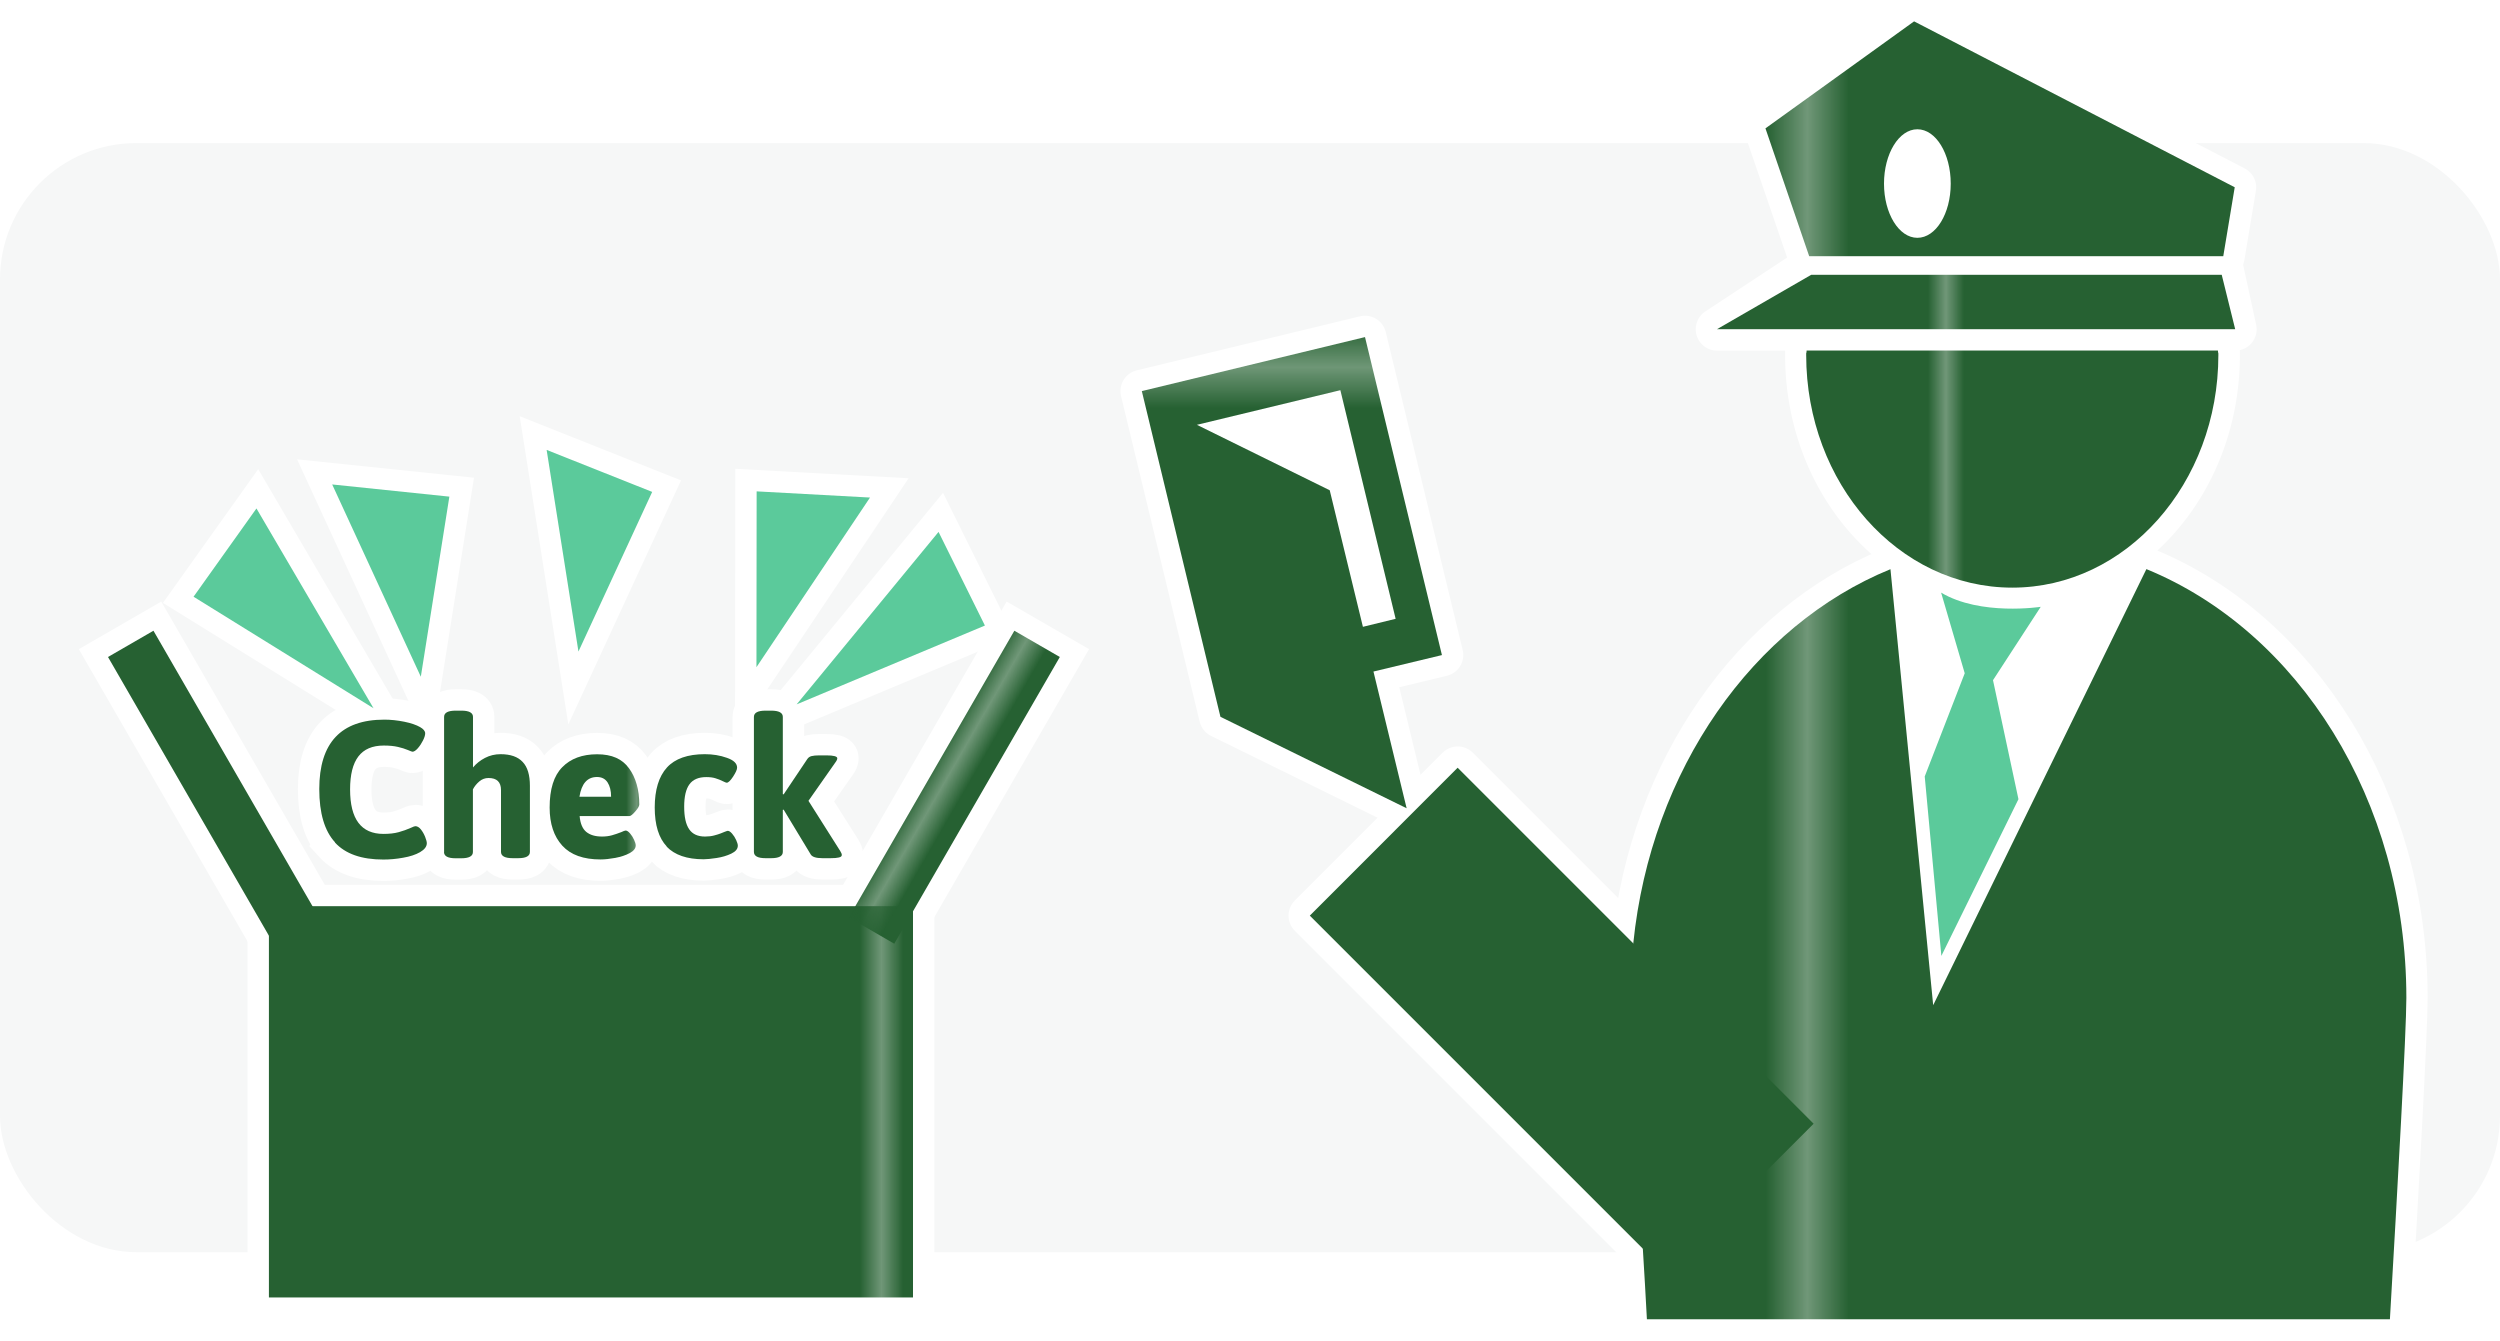 <?xml version="1.0" encoding="UTF-8"?>
<svg id="_レイヤー_2" data-name="レイヤー 2" xmlns="http://www.w3.org/2000/svg" xmlns:xlink="http://www.w3.org/1999/xlink" viewBox="0 0 275 147.49">
  <defs>
    <style>
      .cls-1 {
        fill: none;
      }

      .cls-2 {
        fill: url(#_新規パターンスウォッチ_6-5);
      }

      .cls-3 {
        fill: url(#_新規パターンスウォッチ_6-6);
      }

      .cls-4 {
        fill: url(#_新規パターンスウォッチ_6-3);
      }

      .cls-5 {
        fill: url(#_新規パターンスウォッチ_6-4);
      }

      .cls-6 {
        fill: url(#_新規パターンスウォッチ_6-2);
      }

      .cls-7 {
        fill: url(#_新規パターンスウォッチ_6-9);
      }

      .cls-8 {
        fill: url(#_新規パターンスウォッチ_6-7);
      }

      .cls-9 {
        fill: url(#_新規パターンスウォッチ_6-8);
      }

      .cls-10 {
        stroke-linecap: round;
        stroke-linejoin: round;
      }

      .cls-10, .cls-11 {
        fill: #fff;
        stroke: #fff;
        stroke-width: 4.7px;
      }

      .cls-12 {
        fill: #266132;
      }

      .cls-13 {
        fill: url(#_新規パターンスウォッチ_6-10);
      }

      .cls-14 {
        fill: #5bca9b;
      }

      .cls-15 {
        fill: url(#_新規パターンスウォッチ_6);
      }

      .cls-16 {
        fill: #f6f7f7;
      }

      .cls-11 {
        stroke-miterlimit: 10;
      }
    </style>
    <pattern id="_新規パターンスウォッチ_6" data-name="新規パターンスウォッチ 6" x="0" y="0" width="62.66" height="62.66" patternTransform="translate(509.09 -5742.88) scale(1.16)" patternUnits="userSpaceOnUse" viewBox="0 0 62.66 62.66">
      <g>
        <rect class="cls-1" width="62.66" height="62.66"/>
        <rect class="cls-12" width="62.66" height="62.66"/>
      </g>
    </pattern>
    <pattern id="_新規パターンスウォッチ_6-2" data-name="新規パターンスウォッチ 6" patternTransform="translate(9694.31 329.69) scale(2.38)" xlink:href="#_新規パターンスウォッチ_6"/>
    <pattern id="_新規パターンスウォッチ_6-3" data-name="新規パターンスウォッチ 6" patternTransform="translate(12328.42 -9305.39) rotate(-30) scale(2.38)" xlink:href="#_新規パターンスウォッチ_6"/>
    <pattern id="_新規パターンスウォッチ_6-4" data-name="新規パターンスウォッチ 6" patternTransform="translate(-28146.46 -10061.82) rotate(-150) scale(2.38 -2.38)" xlink:href="#_新規パターンスウォッチ_6"/>
    <pattern id="_新規パターンスウォッチ_6-5" data-name="新規パターンスウォッチ 6" patternTransform="translate(25886.29 10031.24) scale(4.53)" xlink:href="#_新規パターンスウォッチ_6"/>
    <pattern id="_新規パターンスウォッチ_6-6" data-name="新規パターンスウォッチ 6" patternTransform="translate(6452.02 -2352.13) scale(1.98)" xlink:href="#_新規パターンスウォッチ_6"/>
    <pattern id="_新規パターンスウォッチ_6-7" data-name="新規パターンスウォッチ 6" patternTransform="translate(6452.02 -2352.13) scale(1.98)" xlink:href="#_新規パターンスウォッチ_6"/>
    <pattern id="_新規パターンスウォッチ_6-8" data-name="新規パターンスウォッチ 6" patternTransform="translate(25886.29 10031.24) scale(4.53)" xlink:href="#_新規パターンスウォッチ_6"/>
    <pattern id="_新規パターンスウォッチ_6-9" data-name="新規パターンスウォッチ 6" patternTransform="translate(6452.02 -2352.13) scale(1.98)" xlink:href="#_新規パターンスウォッチ_6"/>
    <pattern id="_新規パターンスウォッチ_6-10" data-name="新規パターンスウォッチ 6" patternTransform="translate(25886.29 10031.24) scale(4.53)" xlink:href="#_新規パターンスウォッチ_6"/>
  </defs>
  <g id="_メイン" data-name="メイン">
    <rect class="cls-16" y="15.74" width="275" height="122" rx="15" ry="15"/>
    <g>
      <g>
        <g>
          <g>
            <polygon class="cls-11" points="83.23 54.05 83.21 73.39 95.7 54.73 83.23 54.05"/>
            <polygon class="cls-11" points="71.74 54.11 63.63 71.67 60.13 49.49 71.74 54.11"/>
            <polygon class="cls-11" points="103.24 58.51 87.63 77.48 108.34 68.81 103.24 58.51"/>
            <polygon class="cls-11" points="49.43 54.63 46.29 74.44 36.54 53.29 49.43 54.63"/>
            <polygon class="cls-11" points="28.21 55.93 41.09 77.91 21.29 65.64 28.21 55.93"/>
          </g>
          <g>
            <path class="cls-11" d="M36.85,92.65c-1.15-1.25-1.73-3.2-1.73-5.85,0-5.09,2.39-7.64,7.16-7.64.71,0,1.44.08,2.19.23.74.15,1.32.35,1.74.59.37.21.56.44.56.69,0,.2-.08.46-.24.78-.16.32-.35.61-.57.86-.22.25-.42.38-.59.38-.04,0-.21-.06-.51-.19-.3-.13-.67-.24-1.09-.34-.43-.1-.95-.15-1.55-.15-1.26,0-2.19.4-2.8,1.2-.61.8-.91,2.01-.91,3.63,0,3.26,1.22,4.89,3.67,4.89.64,0,1.2-.06,1.67-.19.47-.13.93-.29,1.37-.49.23-.11.39-.17.47-.17.21,0,.42.12.61.36s.35.52.47.83c.12.31.18.53.18.68,0,.37-.25.7-.75.99-.47.27-1.09.48-1.86.61-.77.14-1.49.2-2.17.2-2.4,0-4.18-.62-5.33-1.88Z"/>
            <path class="cls-11" d="M48.85,93.71v-14.85c0-.46.43-.69,1.29-.69h.6c.86,0,1.29.23,1.29.69v5.56c.36-.43.8-.78,1.32-1.05s1.09-.41,1.71-.41c1.09,0,1.9.28,2.43.85.54.56.8,1.44.8,2.63v7.27c0,.46-.43.69-1.29.69h-.6c-.86,0-1.29-.23-1.29-.69v-6.8c0-.89-.46-1.33-1.37-1.33-.39,0-.73.13-1.02.38-.29.25-.53.54-.7.87v6.89c0,.46-.43.69-1.29.69h-.6c-.86,0-1.29-.23-1.29-.69Z"/>
            <path class="cls-11" d="M61.85,93.02c-.92-1.01-1.39-2.41-1.39-4.19,0-2.02.46-3.5,1.39-4.44.92-.94,2.2-1.42,3.83-1.42s2.76.51,3.51,1.54c.75,1.03,1.13,2.36,1.13,3.99,0,.17-.15.43-.44.76-.29.34-.51.51-.65.51h-5.47c.07.81.31,1.39.73,1.74.42.34.99.51,1.74.51.4,0,.77-.05,1.09-.14s.67-.21,1.03-.35c.23-.11.39-.17.47-.17.14,0,.3.1.48.31.18.21.33.44.45.71.12.27.18.47.18.61,0,.33-.22.61-.66.85-.44.24-.97.41-1.59.53-.62.11-1.15.17-1.61.17-1.89,0-3.29-.5-4.21-1.51ZM67.22,87.64c0-.66-.13-1.18-.39-1.58-.26-.39-.64-.59-1.16-.59-1.06,0-1.7.72-1.93,2.17h3.48Z"/>
            <path class="cls-11" d="M73.35,93.12c-.89-.94-1.33-2.37-1.33-4.3s.45-3.41,1.34-4.39c.89-.98,2.29-1.47,4.17-1.47.87,0,1.68.13,2.43.4.75.26,1.12.62,1.12,1.08,0,.22-.15.54-.44.99-.29.44-.53.67-.7.67-.06,0-.19-.05-.39-.15-.29-.14-.57-.26-.85-.34-.28-.09-.62-.13-1.02-.13-.84,0-1.46.27-1.84.79-.39.53-.58,1.35-.58,2.47s.18,1.94.55,2.48c.37.54.95.8,1.75.8.37,0,.71-.04,1-.12.29-.08.54-.15.73-.23.19-.07.32-.12.37-.15.23-.09.36-.13.39-.13.14,0,.3.1.48.31.18.21.33.44.45.71s.18.47.18.61c0,.36-.24.65-.72.88-.48.23-1.02.39-1.62.48-.6.09-1.07.14-1.42.14-1.83,0-3.19-.47-4.08-1.4Z"/>
            <path class="cls-11" d="M92.59,94.08c0,.22-.41.32-1.22.32h-.9c-.7,0-1.13-.14-1.29-.41l-2.98-4.93-.09.02v4.63c0,.46-.43.69-1.29.69h-.6c-.86,0-1.29-.23-1.29-.69v-14.85c0-.46.43-.69,1.29-.69h.6c.86,0,1.29.23,1.29.69v8.5l.09.02,2.6-3.88c.11-.17.27-.28.47-.33s.48-.08.84-.08h.79c.8,0,1.2.11,1.2.32,0,.11-.06.26-.19.43l-2.98,4.25,3.5,5.53c.11.17.17.32.17.45Z"/>
          </g>
          <g>
            <rect class="cls-11" x="29.58" y="99.68" width="70.85" height="43.04"/>
            <rect class="cls-11" x="20.6" y="68.38" width="5.77" height="36.42" transform="translate(-40.15 23.35) rotate(-30)"/>
            <rect class="cls-11" x="102.09" y="68.38" width="5.77" height="36.42" transform="translate(152.6 214.07) rotate(-150)"/>
          </g>
        </g>
        <g>
          <g>
            <polygon class="cls-14" points="83.23 54.05 83.21 73.39 95.7 54.73 83.23 54.05"/>
            <polygon class="cls-14" points="71.74 54.11 63.63 71.67 60.13 49.49 71.74 54.11"/>
            <polygon class="cls-14" points="103.24 58.51 87.63 77.48 108.34 68.81 103.24 58.51"/>
            <polygon class="cls-14" points="49.43 54.63 46.29 74.44 36.54 53.29 49.43 54.63"/>
            <polygon class="cls-14" points="28.21 55.93 41.09 77.91 21.29 65.64 28.21 55.93"/>
          </g>
          <g>
            <path class="cls-15" d="M36.85,92.65c-1.15-1.25-1.73-3.2-1.73-5.85,0-5.09,2.39-7.64,7.16-7.64.71,0,1.44.08,2.19.23.74.15,1.32.35,1.74.59.37.21.56.44.56.69,0,.2-.08.46-.24.78-.16.32-.35.61-.57.86-.22.25-.42.38-.59.38-.04,0-.21-.06-.51-.19-.3-.13-.67-.24-1.09-.34-.43-.1-.95-.15-1.55-.15-1.26,0-2.19.4-2.8,1.2-.61.8-.91,2.01-.91,3.63,0,3.26,1.22,4.89,3.67,4.89.64,0,1.2-.06,1.67-.19.47-.13.93-.29,1.37-.49.23-.11.39-.17.47-.17.21,0,.42.12.61.36s.35.52.47.83c.12.31.18.53.18.68,0,.37-.25.7-.75.99-.47.27-1.09.48-1.86.61-.77.14-1.49.2-2.17.2-2.4,0-4.18-.62-5.33-1.88Z"/>
            <path class="cls-15" d="M48.85,93.71v-14.85c0-.46.43-.69,1.29-.69h.6c.86,0,1.29.23,1.29.69v5.56c.36-.43.8-.78,1.32-1.05s1.09-.41,1.71-.41c1.09,0,1.9.28,2.43.85.54.56.8,1.44.8,2.63v7.27c0,.46-.43.69-1.29.69h-.6c-.86,0-1.29-.23-1.29-.69v-6.8c0-.89-.46-1.33-1.37-1.33-.39,0-.73.13-1.02.38-.29.25-.53.54-.7.87v6.89c0,.46-.43.69-1.29.69h-.6c-.86,0-1.29-.23-1.29-.69Z"/>
            <path class="cls-15" d="M61.85,93.02c-.92-1.01-1.39-2.41-1.39-4.19,0-2.02.46-3.5,1.39-4.44.92-.94,2.2-1.42,3.83-1.42s2.76.51,3.51,1.54c.75,1.03,1.13,2.36,1.13,3.99,0,.17-.15.43-.44.76-.29.34-.51.51-.65.51h-5.47c.07.81.31,1.39.73,1.74.42.34.99.51,1.74.51.4,0,.77-.05,1.09-.14s.67-.21,1.03-.35c.23-.11.39-.17.47-.17.14,0,.3.1.48.31.18.21.33.44.45.71.12.27.18.47.18.61,0,.33-.22.61-.66.85-.44.24-.97.41-1.59.53-.62.11-1.15.17-1.61.17-1.89,0-3.29-.5-4.21-1.51ZM67.22,87.64c0-.66-.13-1.18-.39-1.58-.26-.39-.64-.59-1.16-.59-1.06,0-1.7.72-1.93,2.17h3.48Z"/>
            <path class="cls-15" d="M73.35,93.12c-.89-.94-1.33-2.37-1.33-4.3s.45-3.41,1.34-4.39c.89-.98,2.29-1.47,4.17-1.47.87,0,1.68.13,2.43.4.75.26,1.12.62,1.12,1.08,0,.22-.15.54-.44.99-.29.44-.53.67-.7.67-.06,0-.19-.05-.39-.15-.29-.14-.57-.26-.85-.34-.28-.09-.62-.13-1.02-.13-.84,0-1.46.27-1.84.79-.39.53-.58,1.35-.58,2.47s.18,1.94.55,2.48c.37.54.95.8,1.75.8.37,0,.71-.04,1-.12.29-.08.54-.15.73-.23.19-.07.32-.12.37-.15.23-.09.36-.13.39-.13.14,0,.3.1.48.31.18.21.33.44.45.71s.18.47.18.61c0,.36-.24.65-.72.88-.48.23-1.02.39-1.62.48-.6.09-1.07.14-1.42.14-1.83,0-3.19-.47-4.08-1.4Z"/>
            <path class="cls-15" d="M92.59,94.08c0,.22-.41.32-1.22.32h-.9c-.7,0-1.13-.14-1.29-.41l-2.98-4.93-.09.02v4.63c0,.46-.43.69-1.29.69h-.6c-.86,0-1.29-.23-1.29-.69v-14.85c0-.46.43-.69,1.29-.69h.6c.86,0,1.29.23,1.29.69v8.5l.09.02,2.6-3.88c.11-.17.27-.28.47-.33s.48-.08.84-.08h.79c.8,0,1.2.11,1.2.32,0,.11-.06.26-.19.43l-2.98,4.25,3.5,5.53c.11.17.17.32.17.45Z"/>
          </g>
          <g>
            <rect class="cls-6" x="29.58" y="99.68" width="70.85" height="43.04"/>
            <polygon class="cls-4" points="35.09 100.92 30.09 103.81 11.88 72.27 16.88 69.38 35.09 100.92"/>
            <polygon class="cls-5" points="93.37 100.92 98.37 103.81 116.58 72.27 111.58 69.38 93.37 100.92"/>
          </g>
        </g>
      </g>
      <g>
        <g>
          <polygon class="cls-10" points="151.08 73.86 158.61 72.05 150.15 37.08 125.6 43.02 134.04 77.98 134.25 78.84 154.73 88.9 151.08 73.86"/>
          <polygon class="cls-10" points="244.57 28.19 245.83 20.61 210.55 2.35 194.2 14.13 199.02 28.19 244.57 28.19"/>
          <polygon class="cls-10" points="244.4 29.4 199.23 29.4 188.88 36.22 245.88 36.22 244.4 29.4"/>
          <path class="cls-10" d="M236.11,62.61l-2.61-1.97c6.33-4.53,10.54-12.49,10.54-21.58,0-.55-.02-1.1-.05-1.62h-45.26c-.02.52-.02,1.07-.02,1.62,0,9.38,4.47,17.54,11.13,22l-1.89,1.55c-15.09,6.17-26.34,22.02-28.29,41.16l-19.31-19.31-16.26,16.26,36.61,36.61v.02c.17,2.62.31,5.24.45,7.77h81.73c.83-14.23,1.81-31.63,1.81-35.35,0-21.81-11.94-40.35-28.6-47.17Z"/>
        </g>
        <g>
          <g>
            <path class="cls-2" d="M158.61,72.05l-8.46-34.97-24.55,5.94,8.44,34.97.21.86,20.48,10.06-3.65-15.04,7.53-1.81ZM146.27,53.93l-14.61-7.2,15.78-3.81,6.08,25.15-3.6.88-3.65-15.02Z"/>
            <g>
              <g>
                <g>
                  <path class="cls-3" d="M198.73,38.56c-.03.54-.05-.05-.05.49,0,14.13,10.15,25.59,22.67,25.59s22.67-11.46,22.67-25.59c0-.54-.02.04-.05-.49h-45.25Z"/>
                  <polygon class="cls-8" points="245.87 36.21 188.87 36.21 199.23 30.23 244.39 30.23 245.87 36.21"/>
                </g>
                <path class="cls-9" d="M236.1,62.61l-23.45,47.96-4.7-47.96c-15.09,6.17-26.34,22.02-28.29,41.16-.21,1.98-.31,3.98-.31,6.01,0,3.05.67,15.35,1.36,27.55.17,2.62.31,5.27.45,7.79h81.73c.83-14.23,1.81-31.63,1.81-35.35,0-21.81-11.94-40.35-28.6-47.17Z"/>
              </g>
              <polygon class="cls-7" points="183.23 139.87 144.08 100.72 160.34 84.45 199.5 123.61 183.23 139.87"/>
            </g>
          </g>
          <path class="cls-13" d="M210.55,2.35l-16.35,11.77,4.81,14.06h45.55l1.26-7.58L210.55,2.35ZM210.91,26.16c-2.03,0-3.67-2.67-3.67-5.96s1.64-5.98,3.67-5.98,3.67,2.67,3.67,5.98-1.64,5.96-3.67,5.96Z"/>
          <path class="cls-14" d="M213.52,65.18l2.6,8.88-4.4,11.35,1.83,19.74,8.48-17.24-2.8-13.09,5.25-8.07s-6.64,1.03-10.97-1.57Z"/>
        </g>
      </g>
    </g>
  </g>
</svg>